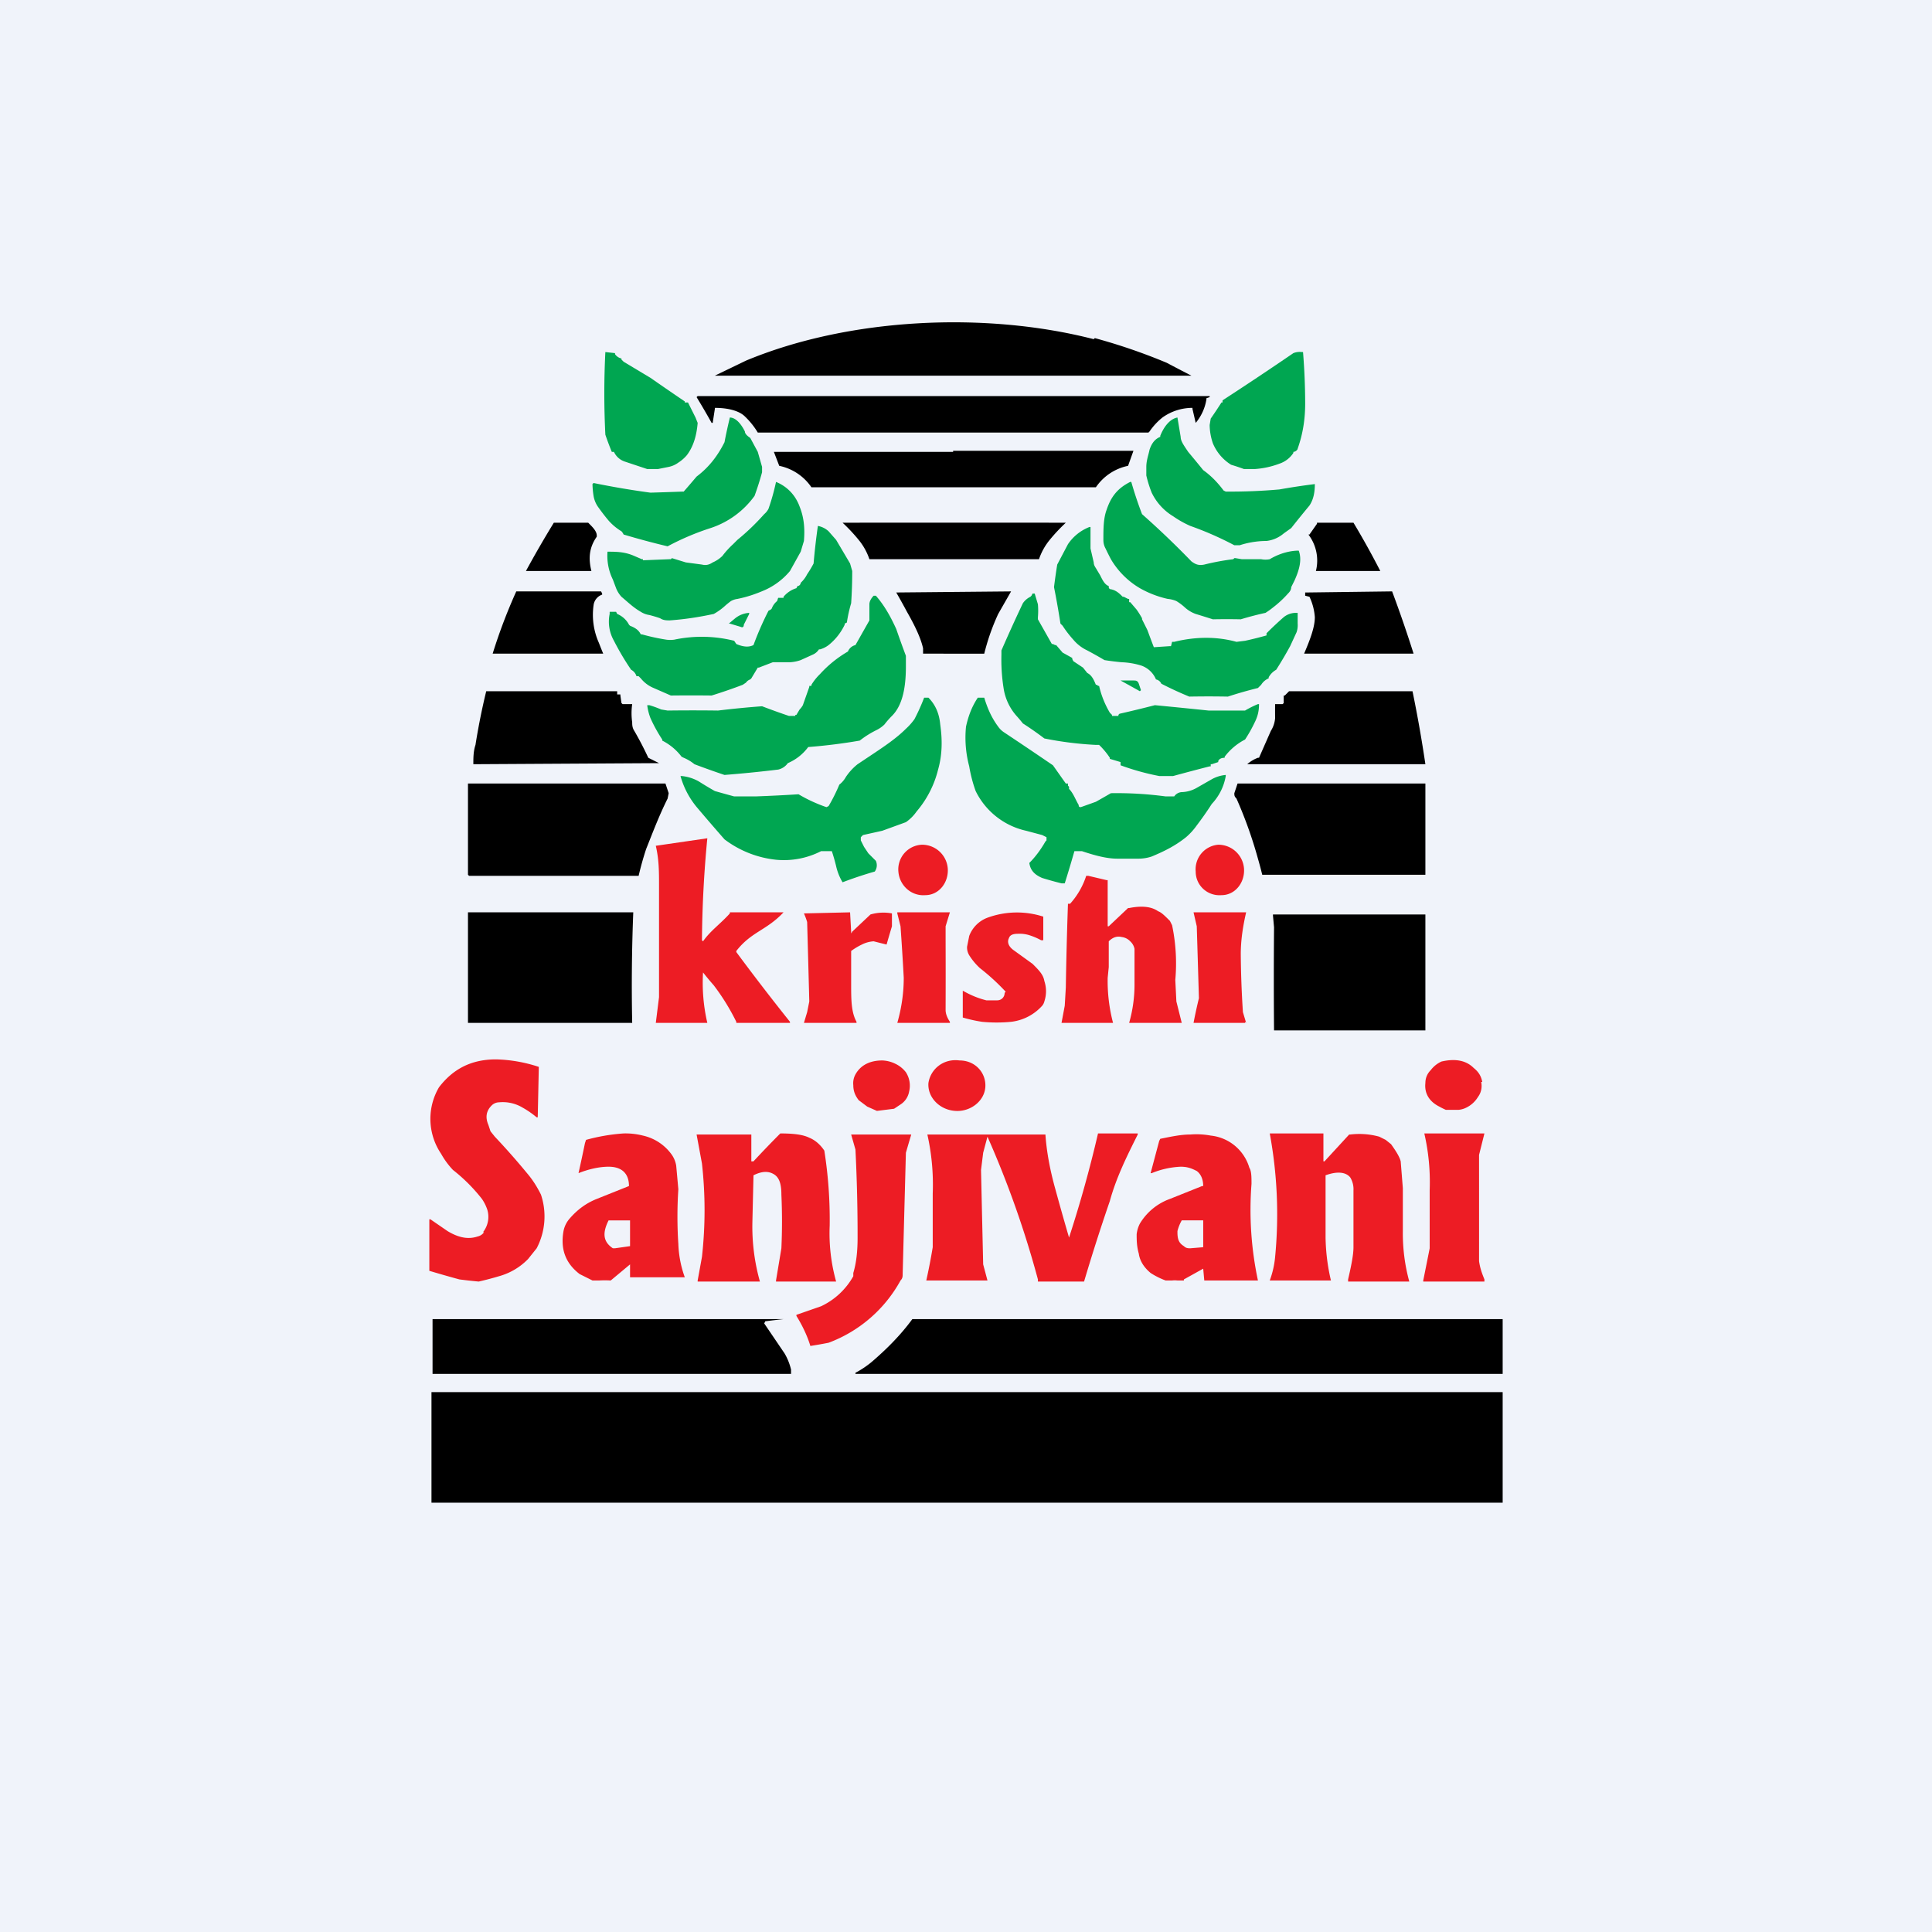 <!-- by TradingView --><svg width="18" height="18" viewBox="0 0 18 18" xmlns="http://www.w3.org/2000/svg"><path fill="#F0F3FA" d="M0 0h18v18H0z"/><path d="M10.2 3.15a5.42 5.42 0 0 1 .67.23 20.62 20.62 0 0 0 .23.12H6.66l.29-.14c.96-.4 2.23-.46 3.24-.2Z"/><path d="M6.39 3.75h.02l.07.14.02.05c-.01.12-.04.22-.1.3a.36.36 0 0 1-.08.07.23.23 0 0 1-.09.04l-.1.02h-.1l-.21-.07a.17.17 0 0 1-.1-.09H5.7a2.7 2.7 0 0 1-.06-.16 7.63 7.63 0 0 1 0-.77l.09.01v.01a.1.1 0 0 0 .06.04v.01l.01.01.01.01.25.15a28.75 28.75 0 0 0 .32.22v.01ZM11.39 3.75v-.02a33.01 33.01 0 0 0 .66-.44.16.16 0 0 1 .08-.01h.01a6 6 0 0 1 .02.48c0 .14-.02.28-.07.42 0 .01-.02.03-.04.03v.01a.25.25 0 0 1-.13.1.8.8 0 0 1-.23.05h-.1a2.13 2.13 0 0 0-.12-.04.43.43 0 0 1-.17-.2.55.55 0 0 1-.03-.17l.01-.06a4.19 4.19 0 0 0 .1-.15Z" fill="#00A651"/><path d="M11.11 3.8a.48.48 0 0 0-.28.09.6.6 0 0 0-.12.13l-.01.01H7.06a.71.71 0 0 0-.12-.15c-.05-.05-.15-.08-.28-.08v.01l-.02.13h-.01a6.46 6.46 0 0 0-.14-.24l.01-.01h4.77v.01l-.03.01v.01a.45.45 0 0 1-.1.22l-.03-.13Z"/><path d="M6.37 4.58a10.05 10.05 0 0 0 .12-.14c.12-.09.2-.2.26-.32a4.65 4.65 0 0 1 .05-.23c.05 0 .1.05.14.13 0 .02.02.04.05.06l.07.13.04.14v.05a2.79 2.79 0 0 1-.07.22.82.82 0 0 1-.41.3 2.4 2.4 0 0 0-.4.17 7.5 7.5 0 0 1-.41-.11.11.11 0 0 0-.02-.03.52.52 0 0 1-.12-.1 1.96 1.96 0 0 1-.1-.13.25.25 0 0 1-.04-.1.82.82 0 0 1-.01-.11l.01-.01a7.88 7.88 0 0 0 .53.09 42.07 42.07 0 0 0 .3-.01ZM11.4 4.57l.02.01a5.17 5.17 0 0 0 .5-.02 6.37 6.37 0 0 1 .33-.05c0 .07-.01.14-.05.2a10.99 10.99 0 0 0-.17.21l-.07.05a.3.3 0 0 1-.16.07c-.1 0-.19.02-.25.04h-.05a3.03 3.03 0 0 0-.41-.18.95.95 0 0 1-.16-.09.52.52 0 0 1-.2-.22 1.1 1.1 0 0 1-.05-.16v-.08c0-.06.02-.11.03-.16.02-.06.05-.1.1-.12v-.01c.04-.1.1-.16.16-.17l.03.18c0 .04.03.08.07.14a13.31 13.31 0 0 1 .14.17c.07.05.13.11.19.19Z" fill="#00A651"/><path d="M8.88 4.2a2669.66 2669.66 0 0 1 1.68 0l-.05.14a.48.48 0 0 0-.3.2 4140.09 4140.09 0 0 0-2.65 0 .48.48 0 0 0-.3-.2l-.05-.13h1.67Z"/><path d="m5.99 5.22.25-.01h.01l.01-.01.13.04.15.02c.04.01.07 0 .1-.02a.3.3 0 0 0 .09-.06.8.8 0 0 1 .1-.11l.04-.04a2.15 2.15 0 0 0 .25-.24.16.16 0 0 0 .04-.05 2.06 2.06 0 0 0 .07-.25c.1.04.18.12.22.23.04.1.05.2.04.32l-.03.1-.1.18a.65.65 0 0 1-.24.18c-.07.03-.15.06-.25.08a.17.17 0 0 0-.06.02.88.88 0 0 0-.05.04.56.56 0 0 1-.11.08c-.14.03-.27.05-.41.06-.03 0-.06 0-.09-.02a1.21 1.21 0 0 0-.1-.03.2.2 0 0 1-.08-.03c-.07-.04-.12-.09-.18-.14a.26.26 0 0 1-.05-.08l-.03-.08a.5.5 0 0 1-.05-.26c.08 0 .16 0 .25.04l.07.03h.01ZM11.49 5.21l.01-.01h.01l.06.01h.18a.2.2 0 0 0 .08 0c.1-.06.2-.08.27-.08.03.08.01.17-.04.28l-.03.06c0 .03-.02.05-.03.06a1 1 0 0 1-.14.13.7.7 0 0 1-.07.05 2.9 2.9 0 0 0-.23.06 6.11 6.11 0 0 0-.26 0 11.62 11.62 0 0 0-.16-.05.3.3 0 0 1-.1-.06.5.5 0 0 0-.08-.06.26.26 0 0 0-.08-.02.94.94 0 0 1-.26-.1.76.76 0 0 1-.27-.27 2.56 2.56 0 0 1-.05-.1.16.16 0 0 1-.02-.08c0-.1 0-.2.03-.28.04-.12.1-.2.22-.26h.01a3.63 3.63 0 0 0 .1.3 8.14 8.14 0 0 1 .46.44c.04.03.07.04.12.03a2.22 2.22 0 0 1 .27-.05Z" fill="#00A651"/><path d="M8.89 5.21a522.35 522.35 0 0 1-.79 0 .57.57 0 0 0-.1-.18 1.6 1.6 0 0 0-.15-.16 919.29 919.29 0 0 1 2.08 0 1.6 1.6 0 0 0-.15.16.57.57 0 0 0-.1.18h-.79ZM12.2 4.98l.07-.1v-.01h.34a7.64 7.64 0 0 1 .25.45h-.6a.4.4 0 0 0-.07-.34ZM5.52 5.32H4.9a9.8 9.8 0 0 1 .26-.45h.32l.02.02c.04.04.06.07.06.1V5c-.07.1-.08.2-.05.32Z"/><path d="M5.94 6.3h-.01a.1.1 0 0 0-.05-.06 2.44 2.44 0 0 1-.16-.27.36.36 0 0 1-.04-.25V5.7h.06l.01.02c.05.02.09.06.11.1l.01.01c.05.02.08.04.1.08h.01a1.98 1.98 0 0 0 .23.05.3.3 0 0 0 .07 0 1.24 1.24 0 0 1 .56.01l.02.03c.07.03.12.03.16.01a2.93 2.93 0 0 1 .14-.32l.02-.01.01-.01a.16.16 0 0 1 .05-.07l.01-.03h.05v-.01a.25.25 0 0 1 .12-.08l.01-.02c.02 0 .03-.02.03-.03l.01-.01a.27.27 0 0 0 .05-.07.98.98 0 0 0 .06-.1 6.25 6.25 0 0 1 .04-.35.2.2 0 0 1 .1.05l.07.08.13.22.02.07a4.33 4.33 0 0 1-.01.3 1.33 1.33 0 0 0-.04.18l-.02.01v.01a.54.54 0 0 1-.15.19.24.24 0 0 1-.08.04h-.01a.13.13 0 0 1-.06.05l-.11.05a.36.36 0 0 1-.1.02H7.2l-.13.05h-.01l-.06.1-.01.01a.08.08 0 0 0-.04.03l-.03.02a4.85 4.85 0 0 1-.29.1 17 17 0 0 0-.38 0l-.16-.07a.3.3 0 0 1-.12-.09l-.02-.02h-.01ZM10.53 5.61l.06.07a.9.9 0 0 1 .05.08v.01l.05.1a14.68 14.68 0 0 0 .06.16l.15-.01h.01l.01-.04h.02c.2-.05.4-.05.58 0l.08-.01a3.2 3.2 0 0 0 .2-.05V5.9a3.25 3.25 0 0 1 .16-.15.18.18 0 0 1 .12-.04h.01v.1a.2.2 0 0 1-.01.08l-.06.13a3.7 3.7 0 0 1-.13.22.18.18 0 0 0-.07.07v.01a.15.15 0 0 0-.07.06l-.01.01-.02.02a3.83 3.83 0 0 0-.28.08 9.75 9.75 0 0 0-.36 0 3.28 3.28 0 0 1-.26-.12.07.07 0 0 0-.05-.04.23.23 0 0 0-.14-.13.7.7 0 0 0-.18-.03 2.44 2.44 0 0 1-.16-.02 3.92 3.92 0 0 0-.16-.09.38.38 0 0 1-.13-.1 1.04 1.04 0 0 1-.1-.13l-.01-.01-.01-.01a7.78 7.78 0 0 0-.06-.34 5.73 5.73 0 0 1 .03-.21l.1-.19a.43.43 0 0 1 .2-.16h.01v.2l.03.13c0 .03.02.05.03.07l.03.05.01.02c.02.04.04.07.07.08v.01a.02.02 0 0 0 .02.02c.05.01.08.04.11.07h.01l.04.02h.01v.03Z" fill="#00A651"/><path d="M8.6 6.04c-.02-.09-.07-.2-.15-.34a6.4 6.4 0 0 0-.1-.18l1.07-.01-.12.21c-.06.13-.1.25-.13.37H8.6v-.05ZM12.2 5.56l-.04-.01v-.03h.02l.78-.01h.01a11.75 11.75 0 0 1 .2.58h-1.02c.06-.14.1-.25.1-.34a.53.53 0 0 0-.05-.19ZM5.58 5.99a3.68 3.68 0 0 0 .04.1H4.59a5.03 5.03 0 0 1 .22-.58h.79l.01.02v.01a.12.12 0 0 0-.08.1.64.64 0 0 0 .05.35Z"/><path d="m7.42 6.66.03-.05a.19.19 0 0 0 .03-.04l.06-.17v-.01h.02v-.01a.5.5 0 0 1 .08-.1 1.09 1.09 0 0 1 .26-.21.1.1 0 0 1 .07-.06l.13-.23V5.63c0-.03.02-.06.04-.08h.02c.08.09.14.2.19.31a10.21 10.21 0 0 0 .09.25v.1c0 .22-.04.37-.13.46a.77.77 0 0 0-.07.08.3.3 0 0 1-.07.05.88.88 0 0 0-.16.1 5.14 5.14 0 0 1-.48.06.46.46 0 0 1-.19.15.15.15 0 0 1-.09.06 11.87 11.87 0 0 1-.5.05 7.71 7.71 0 0 1-.28-.1.4.4 0 0 0-.1-.06l-.02-.01a.52.52 0 0 0-.18-.15v-.01a1.4 1.4 0 0 1-.11-.2.5.5 0 0 1-.03-.12h.02a1 1 0 0 1 .11.04l.06.01a17.75 17.75 0 0 1 .47 0 8.7 8.7 0 0 1 .41-.04 6.8 6.8 0 0 0 .25.09h.06v-.01ZM10.36 6.67h.06v-.01l.01-.01a11.85 11.85 0 0 0 .33-.08 62.4 62.4 0 0 1 .5.05 792.19 792.19 0 0 0 .34 0 .94.94 0 0 1 .12-.06h.01c0 .06-.01.11-.04.17a1.3 1.3 0 0 1-.09.16.56.56 0 0 0-.19.16v.01c-.03 0-.05.01-.06.03v.01l-.06.02h-.01v.02h-.01a21.09 21.09 0 0 0-.34.09h-.13a2.3 2.3 0 0 1-.36-.1V7.1l-.1-.03v-.01a.7.7 0 0 0-.1-.12h-.03a3.24 3.24 0 0 1-.48-.06 3 3 0 0 0-.2-.14 1.46 1.46 0 0 0-.05-.06.5.5 0 0 1-.13-.27 1.7 1.7 0 0 1-.02-.31v-.04a14.66 14.66 0 0 1 .2-.44.18.18 0 0 1 .07-.06l.01-.01.01-.02h.02l.03.1a.7.7 0 0 1 0 .12v.02L9.8 6h.01l.02.01h.01l.06.07.09.05v.01l.01.02.09.06.04.05c.04.02.06.06.08.11h.01l.01.01h.01a.87.87 0 0 0 .1.25l.02.02ZM6.98 5.72l-.05.1c0 .02-.01.03-.03.02l-.1-.03h-.01l.06-.05a.23.23 0 0 1 .13-.05Z" fill="#00A651"/><path d="M5.8 6.56a3 3 0 0 0 .09 0 .6.6 0 0 0 0 .17c0 .02 0 .05.02.08a3.1 3.1 0 0 1 .13.25l.1.05c.02 0 .01 0 0 0l-1.73.01c0-.06 0-.12.02-.18a6.2 6.2 0 0 1 .1-.5h1.22v.03h.03v.01l.01.07Z"/><path d="m10.62 6.44-.18-.1h.12c.02 0 .04 0 .05.03l.02.06Z" fill="#00A651"/><path d="M11.96 6.55v-.07h.01l.03-.03.01-.01h1.15a12.21 12.21 0 0 1 .12.68h-1.66c-.01 0-.02 0 0 0a.32.32 0 0 1 .1-.06h.01l.11-.25a.26.26 0 0 0 .04-.12 4.26 4.26 0 0 1 0-.13h.07l.01-.01Z"/><path d="M10.01 7.93a11.34 11.34 0 0 1-.09.3h-.03a3.37 3.37 0 0 1-.18-.05c-.07-.03-.11-.07-.12-.14.06-.06.11-.13.15-.2l.01-.01V7.8l-.04-.02-.15-.04a.69.69 0 0 1-.47-.37 1.3 1.3 0 0 1-.06-.23A1.04 1.04 0 0 1 9 6.77c.02-.09.05-.18.11-.27H9.17c.03.1.07.19.13.27a.2.2 0 0 0 .05.05l.09.06a43.04 43.04 0 0 1 .37.25l.12.17h.02v.02l.01.01v.02c.04.04.06.1.09.15 0 .01 0 .02.02.02l.14-.05a15.67 15.67 0 0 0 .14-.08 3.42 3.42 0 0 1 .51.03h.08a.09.09 0 0 1 .07-.04.3.3 0 0 0 .14-.04l.14-.08a.33.33 0 0 1 .13-.04v.01a.5.5 0 0 1-.13.26 3.07 3.07 0 0 1-.14.2.6.6 0 0 1-.1.11c-.1.08-.2.13-.32.18a.39.39 0 0 1-.12.02h-.2c-.1 0-.21-.03-.33-.07h-.06ZM7.75 7.93h-.1a.76.76 0 0 1-.42.08.96.96 0 0 1-.48-.19 20.58 20.58 0 0 1-.25-.29.78.78 0 0 1-.16-.3h.01a.4.4 0 0 1 .16.05 3.48 3.48 0 0 0 .15.09 13.03 13.03 0 0 0 .18.05h.2a13.97 13.97 0 0 0 .4-.02c.1.06.2.1.26.12l.02-.01a1.65 1.65 0 0 0 .1-.2.23.23 0 0 0 .06-.07.52.52 0 0 1 .11-.12l.15-.1c.12-.08.22-.15.3-.23a.57.57 0 0 0 .08-.09 1.88 1.88 0 0 0 .09-.2h.04c.06.06.1.14.11.25.02.14.02.28-.02.42a.95.95 0 0 1-.2.39.4.4 0 0 1-.1.1l-.22.08-.18.04-.02.02v.03l.03.06.04.06.07.07a.1.1 0 0 1-.01.1 3.76 3.76 0 0 0-.3.1.51.51 0 0 1-.06-.15 1.74 1.74 0 0 0-.04-.14Z" fill="#00A651"/><path d="M6.02 7.91a2.82 2.82 0 0 0-.07.25H4.37l-.01-.01V7.3H6.2l.03.09-.01.05c-.08.16-.14.32-.2.47ZM11.72 8a4.03 4.03 0 0 0-.2-.56c-.02-.02-.02-.03-.02-.05l.03-.09h1.75v.85h-1.52a3.59 3.59 0 0 0-.04-.15Z"/><path d="M8.37 8.12c.01.13.12.23.25.22.13 0 .22-.12.21-.25a.24.24 0 0 0-.24-.22.23.23 0 0 0-.22.25ZM11.14 8.12c0 .13.11.23.24.22.13 0 .22-.12.21-.25a.24.24 0 0 0-.24-.22.23.23 0 0 0-.21.25ZM6.55 8.77c.07-.1.16-.16.25-.26V8.5h.5c-.16.17-.3.18-.44.36v.01a22.24 22.24 0 0 0 .5.65v.01h-.5v-.01a2.06 2.06 0 0 0-.21-.34 2.77 2.77 0 0 1-.1-.12 1.65 1.65 0 0 0 .04.47h-.48l.03-.24V8.25c0-.13 0-.24-.03-.37l.48-.07a10.66 10.66 0 0 0-.05.95ZM10.33 8.63l.18-.17h.01c.1-.02.2-.02.27.03.03.01.06.04.11.09l.02.04a1.73 1.73 0 0 1 .03.51l.01.2.05.2h-.49a1.3 1.3 0 0 0 .05-.37v-.32a.13.13 0 0 0-.04-.07.13.13 0 0 0-.08-.04c-.04-.01-.08 0-.12.04v.24l-.01.1a1.54 1.54 0 0 0 .05.42h-.48l.03-.16.01-.17a40.61 40.61 0 0 1 .02-.78h.02a.72.72 0 0 0 .15-.26h.02l.17.04h.01v.43h.01ZM7.93 8.68c0 .02 0 .02.01 0l.17-.16a.43.43 0 0 1 .2-.01v.12a17.74 17.74 0 0 0-.05.17 7.9 7.9 0 0 1-.12-.03.28.28 0 0 0-.11.03.62.62 0 0 0-.1.06v.31c0 .14 0 .26.05.35v.01h-.49l.03-.1.02-.1a410.91 410.91 0 0 0-.02-.74.64.64 0 0 0-.03-.08l.43-.01.01.18ZM9.37 9.24a2.02 2.02 0 0 0-.24-.22.59.59 0 0 1-.1-.12.14.14 0 0 1-.02-.08l.02-.1a.29.29 0 0 1 .17-.17.8.8 0 0 1 .52-.01v.22H9.7a.61.61 0 0 0-.12-.05.31.31 0 0 0-.1-.01c-.04 0-.07.01-.08.04-.02.04 0 .08.04.11l.18.13c.06.06.1.1.11.16a.3.3 0 0 1 0 .19.1.1 0 0 1-.02.04.46.46 0 0 1-.29.15 1.41 1.41 0 0 1-.27 0 1.35 1.35 0 0 1-.18-.04v-.25c.07.04.14.07.22.09h.1c.04 0 .07-.03.07-.07ZM8.36 8.5h.49l-.04.13v.13a89.68 89.68 0 0 1 0 .65c0 .04.02.08.04.11v.01h-.49c.04-.14.06-.28.06-.42a28.96 28.96 0 0 0-.03-.48l-.03-.12ZM11.6 9.52v.01h-.48a4.66 4.66 0 0 1 .05-.23 394.24 394.24 0 0 0-.02-.67l-.03-.13h.49c-.03.13-.05.26-.05.39a9.37 9.37 0 0 0 .02.54l.03.1Z" fill="#ED1C24"/><path d="M4.36 8.5H5.9a17.2 17.2 0 0 0-.01 1.03H4.36V8.5ZM11.87 9.6a54.32 54.32 0 0 1 0-.96l-.01-.11v-.01h1.42V9.6h-1.4Z"/><path d="M4.5 11.48a.23.23 0 0 0 .04-.21.4.4 0 0 0-.05-.1 1.58 1.58 0 0 0-.27-.27.74.74 0 0 1-.11-.15.58.58 0 0 1-.02-.62c.13-.17.3-.26.53-.26a1.36 1.36 0 0 1 .4.07l-.01.47H5a.83.83 0 0 0-.13-.09.36.36 0 0 0-.22-.05.1.1 0 0 0-.07.03c-.05.05-.06.11-.03.18l.02.06.04.05a6.62 6.62 0 0 1 .3.34c.06.07.1.14.13.2a.64.64 0 0 1-.04.5l-.08.1a.6.6 0 0 1-.27.16 2.83 2.83 0 0 1-.19.05 4.67 4.67 0 0 1-.18-.02 12.17 12.17 0 0 1-.28-.08v-.48h.01l.16.11c.1.06.19.08.28.05a.1.1 0 0 0 .06-.04ZM9.18 10.13c-.01.13-.14.23-.28.22-.15-.01-.26-.13-.25-.26.02-.13.14-.23.29-.21.15 0 .25.12.24.25Zm-.85.2.06-.04a.18.18 0 0 0 .08-.12.23.23 0 0 0-.03-.18.27.27 0 0 0-.1-.08.3.3 0 0 0-.12-.03c-.11 0-.2.04-.25.13a.17.17 0 0 0-.02.1c0 .06.02.1.05.14l.08.06.09.04.16-.02ZM13.8 10.08c.01.05 0 .1-.03.14a.26.26 0 0 1-.11.1.2.2 0 0 1-.07.02H13.47a.7.7 0 0 1-.06-.03c-.1-.05-.14-.13-.13-.22 0-.05.02-.09.05-.12a.26.26 0 0 1 .1-.08c.13-.03.23-.01.3.06.05.04.07.08.08.13ZM7 10.81v.01h.02a10.28 10.28 0 0 1 .25-.26c.12 0 .21.01.27.04.05.02.1.06.14.12a4.13 4.13 0 0 1 .05.7 1.67 1.67 0 0 0 .06.52h-.56v-.01l.05-.3a5.5 5.5 0 0 0 0-.5c0-.1-.02-.16-.07-.19s-.11-.03-.19.01v.01l-.01.42a1.89 1.89 0 0 0 .07.56H6.5v-.01l.04-.22a3.92 3.92 0 0 0 0-.87l-.05-.27H7v.24ZM12.34 10.82l.23-.25h.01a.7.7 0 0 1 .27.02l.06.03.05.04c.05.07.08.12.09.16l.02.25v.4a1.7 1.7 0 0 0 .06.47h-.57v-.02c.03-.13.05-.23.05-.3v-.53a.21.21 0 0 0-.03-.12c-.04-.05-.12-.06-.23-.02v.58a1.87 1.87 0 0 0 .05.4h-.57a.85.85 0 0 0 .05-.22 4.13 4.13 0 0 0-.05-1.15h.5v.26ZM9.96 11.53a11.52 11.52 0 0 0 .27-.97h.37v.01c-.1.2-.2.4-.26.62a18.23 18.23 0 0 0-.24.75h-.43v-.02a9.16 9.16 0 0 0-.47-1.33l-.04.15-.02.16a1534.56 1534.56 0 0 0 .02.88l.04.15h-.57a5.61 5.61 0 0 0 .06-.31v-.5a2.13 2.13 0 0 0-.05-.55h1.1c.01.15.04.32.09.5a25.77 25.77 0 0 0 .13.46Z" fill="#ED1C24"/><path d="M7.93 10.57h.56a16.7 16.7 0 0 0-.05.17 3021.43 3021.43 0 0 0-.03 1.13c0 .02 0 .04-.02.06a1.27 1.27 0 0 1-.67.58 4.17 4.17 0 0 1-.17.03c-.03-.1-.08-.2-.13-.28v-.01l.23-.08a.67.67 0 0 0 .3-.28v-.03c.03-.1.04-.21.04-.33a15.96 15.96 0 0 0-.02-.82l-.04-.14ZM13.27 10.56h.56l-.05.2v.13a712.7 712.7 0 0 1 0 .86c.01.07.03.12.05.17v.02h-.57v-.01a73.4 73.4 0 0 0 .06-.3v-.54a2.02 2.02 0 0 0-.05-.53Z" fill="#ED1C24"/><path fill-rule="evenodd" d="M5.87 11.78v.12h.51a1.01 1.01 0 0 1-.06-.31 3.89 3.89 0 0 1 0-.51l-.02-.22a.25.25 0 0 0-.04-.1.45.45 0 0 0-.27-.18.66.66 0 0 0-.18-.02 1.76 1.76 0 0 0-.35.06l-.01.03a19.05 19.05 0 0 1-.06.28c.1-.04.2-.06.28-.06.13 0 .19.07.19.18l-.3.12c-.1.04-.18.1-.25.18a.25.25 0 0 0-.06.12c-.03.17.02.3.15.4l.12.06h.06a.98.98 0 0 1 .11 0l.18-.15Zm-.14-.15.14-.02v-.24h-.2c-.06.12-.05.2.04.26h.02ZM11.03 11.92l.18-.1.01.11h.5a3.15 3.15 0 0 1-.06-.9c0-.06 0-.12-.02-.15a.42.42 0 0 0-.36-.3.72.72 0 0 0-.19-.01c-.09 0-.18.02-.28.04l-.01.02-.08.3h.01a.8.8 0 0 1 .27-.06c.07 0 .11.02.15.04.04.03.06.08.06.14h-.01l-.3.12a.54.54 0 0 0-.28.23.28.28 0 0 0-.03.1c0 .05 0 .11.02.18.01.07.05.13.11.18a.7.7 0 0 0 .14.07h.06a.2.2 0 0 1 .05 0H11.03Zm-.06-.44c0 .06.01.1.06.13.02.02.04.02.06.02l.12-.01v-.25h-.2a.4.4 0 0 0-.04.1Z" fill="#ED1C24"/><path d="m7.12 12.33.01-.02a9.32 9.32 0 0 1 .17-.02H4.03v.51h3.34v-.04a.55.55 0 0 0-.06-.15l-.19-.28Zm1 .36a.89.89 0 0 1-.15.1v.01H14v-.51H8.5c-.11.15-.24.28-.38.4ZM14 12.97H4.02V14H14v-1.03Z"/></svg>